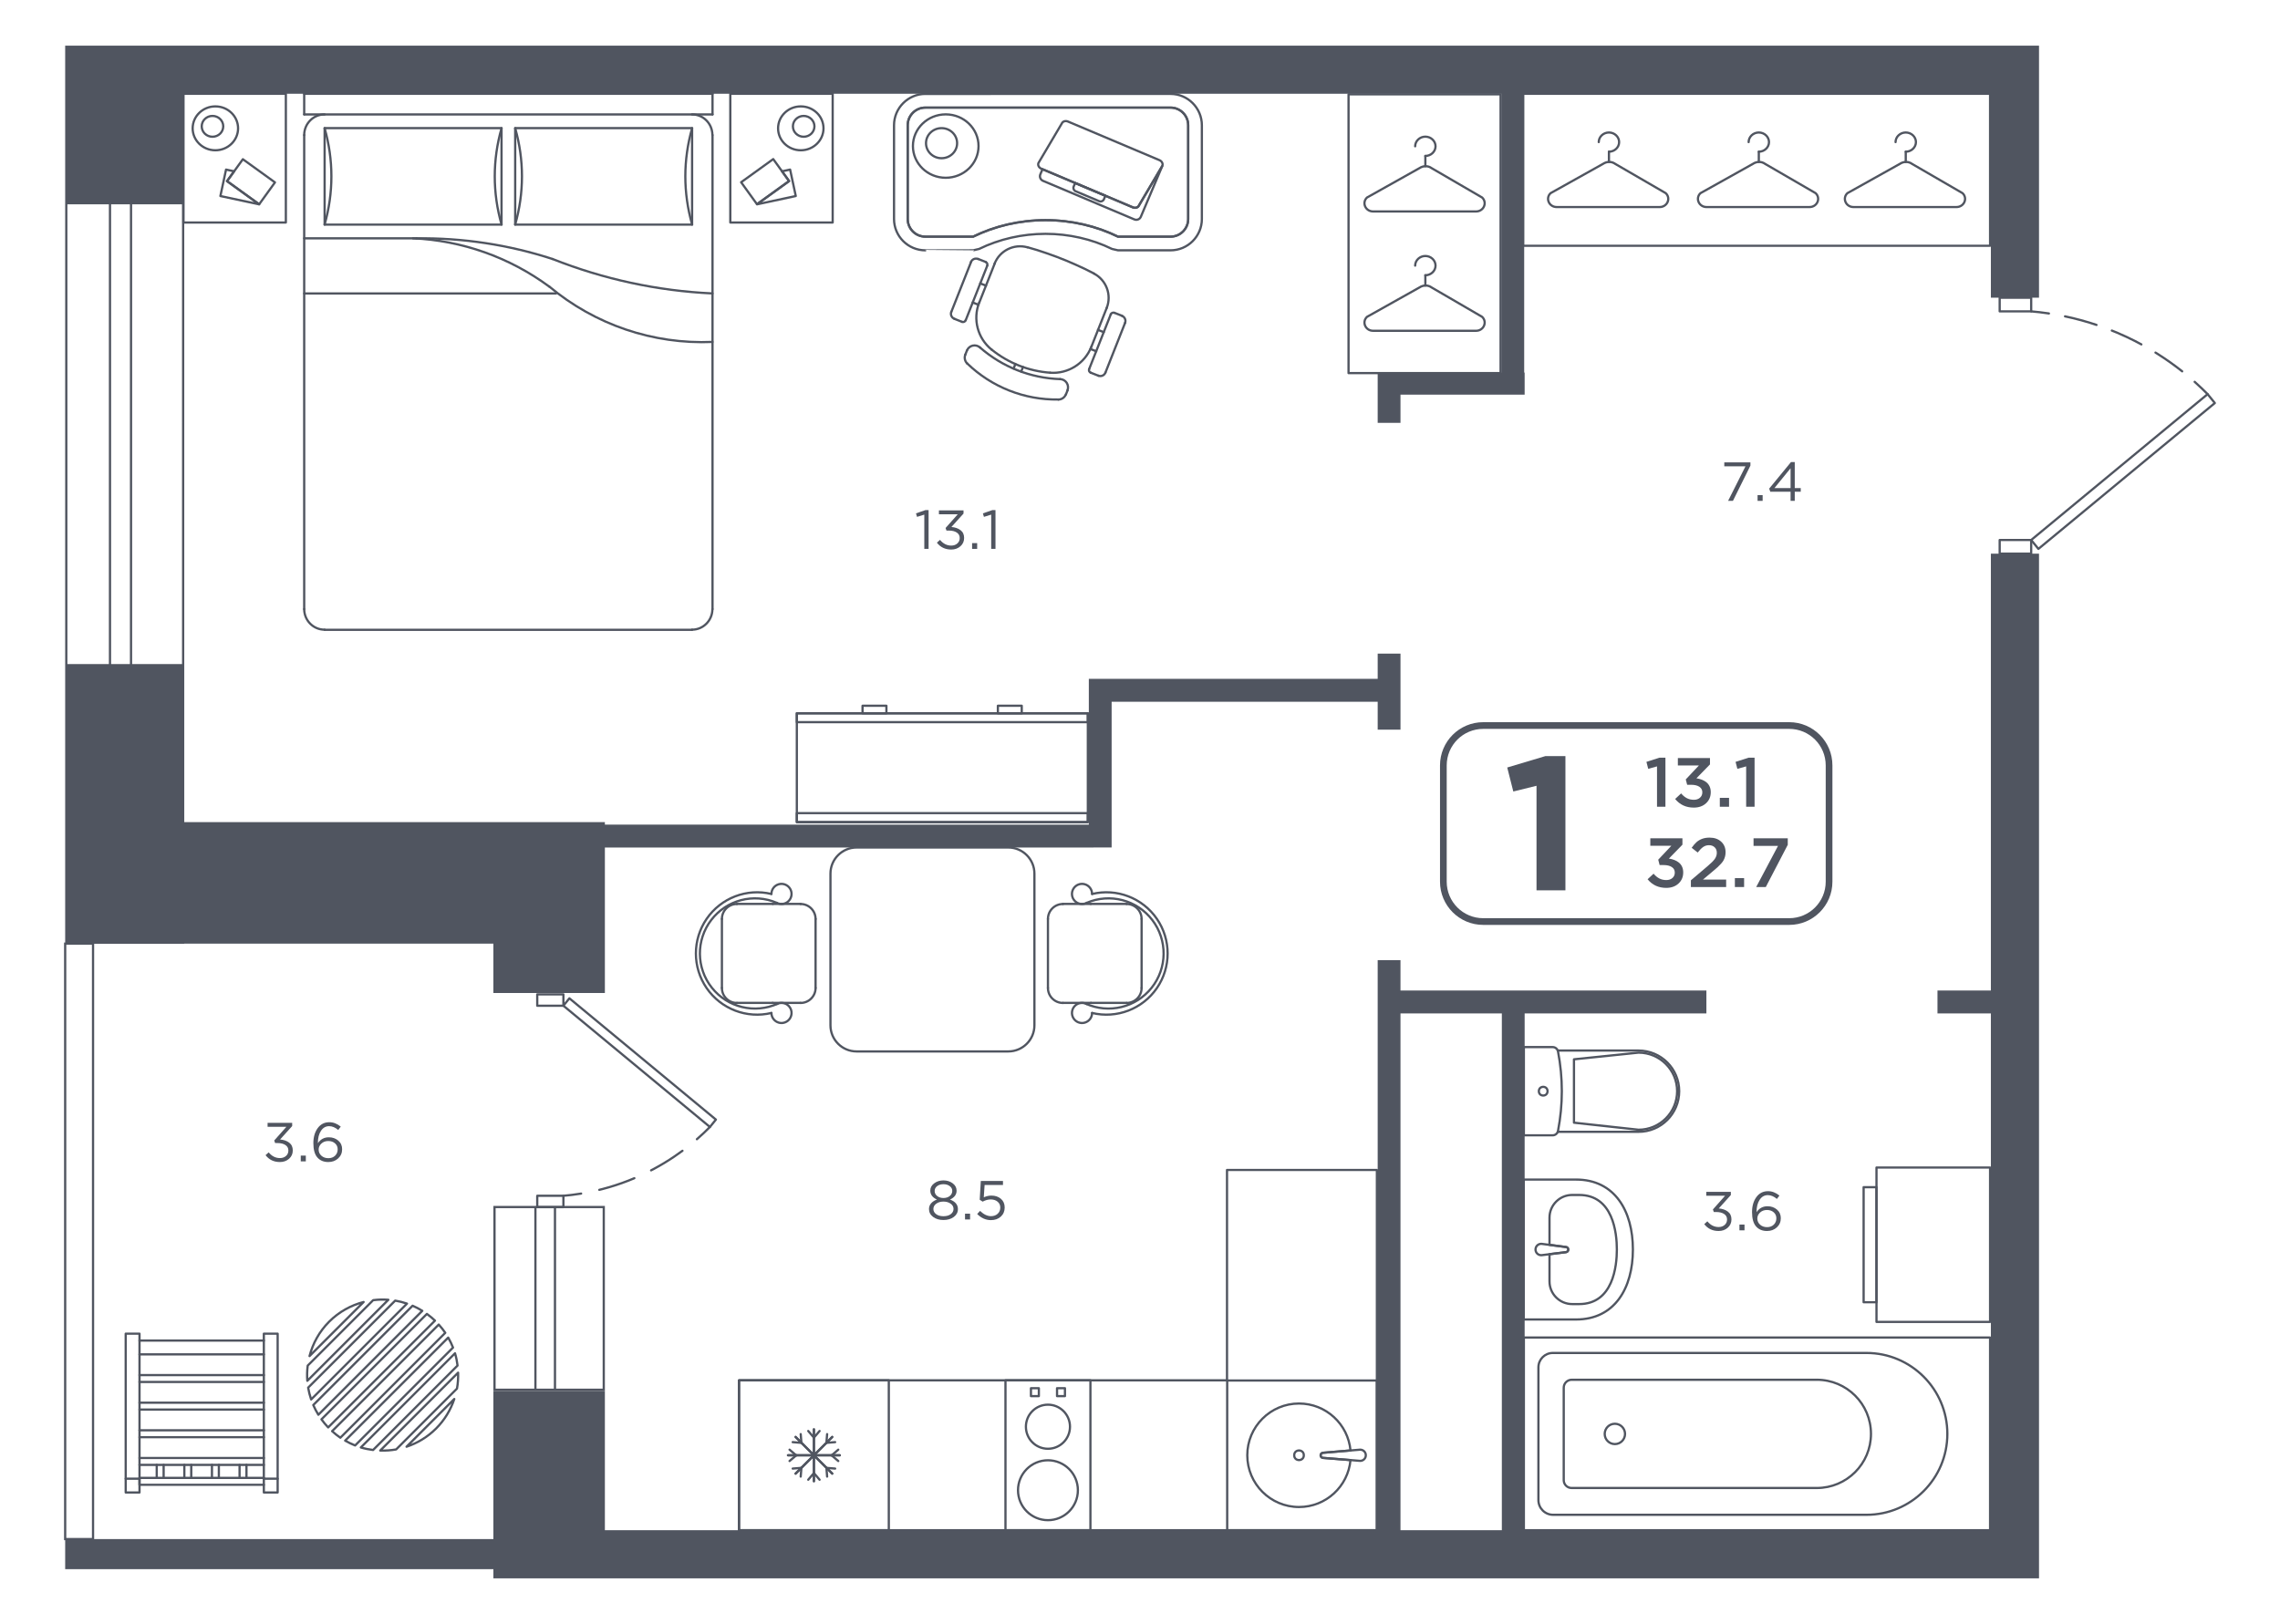 <?xml version="1.0" encoding="UTF-8"?> <!-- Generator: Adobe Illustrator 21.1.0, SVG Export Plug-In . SVG Version: 6.00 Build 0) --> <svg xmlns="http://www.w3.org/2000/svg" xmlns:xlink="http://www.w3.org/1999/xlink" id="Слой_1" x="0px" y="0px" viewBox="0 0 954.305 679.831" style="enable-background:new 0 0 954.305 679.831;" xml:space="preserve"> <g id="Двери"> <g> <rect x="836.978" y="226.056" style="fill:none;stroke:#505560;stroke-width:0.935;stroke-linecap:round;stroke-linejoin:round;stroke-miterlimit:10;" width="13.183" height="5.721"></rect> <rect x="836.978" y="124.624" style="fill:none;stroke:#505560;stroke-width:0.935;stroke-linecap:round;stroke-linejoin:round;stroke-miterlimit:10;" width="13.183" height="5.721"></rect> <g> <g> <path style="fill:none;stroke:#505560;stroke-width:0.935;stroke-linecap:round;stroke-linejoin:round;" d=" M924.005,164.998c-1.553-1.574-3.357-3.315-5.419-5.154"></path> <path style="fill:none;stroke:#505560;stroke-width:0.935;stroke-linecap:round;stroke-linejoin:round;stroke-dasharray:13.663,6.832;" d=" M913.362,155.447c-6.09-4.831-13.786-9.956-23.182-14.365c-10.809-5.072-20.913-7.809-29.219-9.304 "></path> <path style="fill:none;stroke:#505560;stroke-width:0.935;stroke-linecap:round;stroke-linejoin:round;" d=" M857.589,131.221c-2.732-0.411-5.224-0.687-7.427-0.876"></path> </g> </g> <polygon style="fill:none;stroke:#505560;stroke-width:0.935;stroke-linecap:round;stroke-linejoin:round;stroke-miterlimit:10;" points=" 924.005,164.998 850.162,226.056 853.184,229.78 927.028,168.722 "></polygon> </g> <g> <rect x="224.867" y="416.263" style="fill:none;stroke:#505560;stroke-width:0.935;stroke-linecap:round;stroke-linejoin:round;stroke-miterlimit:10;" width="10.948" height="4.756"></rect> <rect x="224.867" y="500.586" style="fill:none;stroke:#505560;stroke-width:0.935;stroke-linecap:round;stroke-linejoin:round;stroke-miterlimit:10;" width="10.948" height="4.756"></rect> <g> <g> <path style="fill:none;stroke:#505560;stroke-width:0.935;stroke-linecap:round;stroke-linejoin:round;" d=" M297.136,471.778c-1.523,1.545-3.336,3.284-5.45,5.123"></path> <path style="fill:none;stroke:#505560;stroke-width:0.935;stroke-linecap:round;stroke-linejoin:round;stroke-dasharray:15.487,7.744;" d=" M285.649,481.748c-4.585,3.393-10.104,6.859-16.602,9.911c-8.016,3.765-15.565,5.983-22,7.299"></path> <path style="fill:none;stroke:#505560;stroke-width:0.935;stroke-linecap:round;stroke-linejoin:round;" d=" M243.237,499.661c-2.765,0.453-5.261,0.739-7.422,0.925"></path> </g> </g> <polygon style="fill:none;stroke:#505560;stroke-width:0.935;stroke-linecap:round;stroke-linejoin:round;stroke-miterlimit:10;" points=" 297.136,471.778 235.814,421.018 238.324,417.923 299.646,468.682 "></polygon> </g> </g> <g id="Мебель"> <g> <g> <g> <circle style="fill:none;stroke:#505560;stroke-width:0.935;stroke-linecap:round;stroke-linejoin:round;stroke-miterlimit:10;" cx="543.708" cy="609.211" r="2.011"></circle> <path style="fill:none;stroke:#505560;stroke-width:0.935;stroke-linecap:round;stroke-linejoin:round;stroke-miterlimit:10;" d=" M553.822,608.165c-0.592,0-1.073,0.478-1.073,1.071c0,0.551,0.411,0.998,0.94,1.065l11.567,0.93 c-1.019,11.016-10.272,19.643-21.548,19.643c-11.957,0-21.65-9.699-21.65-21.662 c0-11.964,9.693-21.662,21.65-21.662c11.28,0,20.536,8.634,21.549,19.655L553.822,608.165z"></path> <path style="fill:none;stroke:#505560;stroke-width:0.935;stroke-linecap:round;stroke-linejoin:round;stroke-miterlimit:10;" d=" M569.029,606.888h-0.003l-15.203,1.277c-0.593,0-1.073,0.478-1.073,1.07 c0,0.551,0.411,0.998,0.94,1.065l15.351,1.234c0.094,0.012,0.194,0.018,0.29,0.018 c1.294,0,2.34-1.046,2.34-2.341s-1.046-2.341-2.34-2.341 C569.231,606.87,569.128,606.875,569.029,606.888z"></path> </g> <rect x="513.645" y="577.916" style="fill:none;stroke:#505560;stroke-width:0.935;stroke-linecap:round;stroke-linejoin:round;stroke-miterlimit:10;" width="62.662" height="62.662"></rect> </g> <g> <g> <g> <g> <line style="fill:none;stroke:#505560;stroke-width:0.935;stroke-linecap:round;stroke-linejoin:round;stroke-miterlimit:10;" x1="340.668" y1="620.068" x2="340.668" y2="598.361"></line> <line style="fill:none;stroke:#505560;stroke-width:0.935;stroke-linecap:round;stroke-linejoin:round;stroke-miterlimit:10;" x1="351.515" y1="609.215" x2="329.82" y2="609.215"></line> <line style="fill:none;stroke:#505560;stroke-width:0.935;stroke-linecap:round;stroke-linejoin:round;stroke-miterlimit:10;" x1="348.338" y1="616.889" x2="332.997" y2="601.54"></line> <line style="fill:none;stroke:#505560;stroke-width:0.935;stroke-linecap:round;stroke-linejoin:round;stroke-miterlimit:10;" x1="348.338" y1="601.54" x2="332.997" y2="616.889"></line> </g> <g> <line style="fill:none;stroke:#505560;stroke-width:0.935;stroke-linecap:round;stroke-linejoin:round;stroke-miterlimit:10;" x1="351.515" y1="609.215" x2="329.82" y2="609.215"></line> <line style="fill:none;stroke:#505560;stroke-width:0.935;stroke-linecap:round;stroke-linejoin:round;stroke-miterlimit:10;" x1="340.668" y1="598.361" x2="340.668" y2="620.068"></line> <line style="fill:none;stroke:#505560;stroke-width:0.935;stroke-linecap:round;stroke-linejoin:round;stroke-miterlimit:10;" x1="348.338" y1="601.54" x2="332.997" y2="616.889"></line> <line style="fill:none;stroke:#505560;stroke-width:0.935;stroke-linecap:round;stroke-linejoin:round;stroke-miterlimit:10;" x1="332.997" y1="601.54" x2="348.338" y2="616.889"></line> </g> <g> <g> <line style="fill:none;stroke:#505560;stroke-width:0.935;stroke-linecap:round;stroke-linejoin:round;stroke-miterlimit:10;" x1="343.042" y1="599.045" x2="340.668" y2="601.84"></line> <line style="fill:none;stroke:#505560;stroke-width:0.935;stroke-linecap:round;stroke-linejoin:round;stroke-miterlimit:10;" x1="338.293" y1="599.045" x2="340.668" y2="601.84"></line> </g> <g> <line style="fill:none;stroke:#505560;stroke-width:0.935;stroke-linecap:round;stroke-linejoin:round;stroke-miterlimit:10;" x1="343.042" y1="619.449" x2="340.668" y2="616.653"></line> <line style="fill:none;stroke:#505560;stroke-width:0.935;stroke-linecap:round;stroke-linejoin:round;stroke-miterlimit:10;" x1="338.293" y1="619.449" x2="340.668" y2="616.653"></line> </g> </g> <g> <g> <line style="fill:none;stroke:#505560;stroke-width:0.935;stroke-linecap:round;stroke-linejoin:round;stroke-miterlimit:10;" x1="335.137" y1="600.353" x2="335.433" y2="604.01"></line> <line style="fill:none;stroke:#505560;stroke-width:0.935;stroke-linecap:round;stroke-linejoin:round;stroke-miterlimit:10;" x1="331.779" y1="603.713" x2="335.433" y2="604.01"></line> </g> <g> <line style="fill:none;stroke:#505560;stroke-width:0.935;stroke-linecap:round;stroke-linejoin:round;stroke-miterlimit:10;" x1="349.557" y1="614.781" x2="345.902" y2="614.484"></line> <line style="fill:none;stroke:#505560;stroke-width:0.935;stroke-linecap:round;stroke-linejoin:round;stroke-miterlimit:10;" x1="346.198" y1="618.141" x2="345.902" y2="614.484"></line> </g> </g> <g> <g> <line style="fill:none;stroke:#505560;stroke-width:0.935;stroke-linecap:round;stroke-linejoin:round;stroke-miterlimit:10;" x1="330.471" y1="606.871" x2="333.265" y2="609.247"></line> <line style="fill:none;stroke:#505560;stroke-width:0.935;stroke-linecap:round;stroke-linejoin:round;stroke-miterlimit:10;" x1="330.471" y1="611.623" x2="333.265" y2="609.247"></line> </g> <g> <line style="fill:none;stroke:#505560;stroke-width:0.935;stroke-linecap:round;stroke-linejoin:round;stroke-miterlimit:10;" x1="350.864" y1="606.871" x2="348.07" y2="609.247"></line> <line style="fill:none;stroke:#505560;stroke-width:0.935;stroke-linecap:round;stroke-linejoin:round;stroke-miterlimit:10;" x1="350.864" y1="611.623" x2="348.07" y2="609.247"></line> </g> </g> <g> <g> <line style="fill:none;stroke:#505560;stroke-width:0.935;stroke-linecap:round;stroke-linejoin:round;stroke-miterlimit:10;" x1="331.779" y1="614.781" x2="335.433" y2="614.484"></line> <line style="fill:none;stroke:#505560;stroke-width:0.935;stroke-linecap:round;stroke-linejoin:round;stroke-miterlimit:10;" x1="335.137" y1="618.141" x2="335.433" y2="614.484"></line> </g> <g> <line style="fill:none;stroke:#505560;stroke-width:0.935;stroke-linecap:round;stroke-linejoin:round;stroke-miterlimit:10;" x1="346.198" y1="600.353" x2="345.902" y2="604.01"></line> <line style="fill:none;stroke:#505560;stroke-width:0.935;stroke-linecap:round;stroke-linejoin:round;stroke-miterlimit:10;" x1="349.557" y1="603.713" x2="345.902" y2="604.01"></line> </g> </g> </g> </g> <rect x="309.319" y="577.848" style="fill:none;stroke:#505560;stroke-width:0.935;stroke-linecap:round;stroke-linejoin:round;stroke-miterlimit:10;" width="62.698" height="62.733"></rect> </g> <polygon style="fill:none;stroke:#505560;stroke-width:0.935;stroke-linecap:round;stroke-linejoin:round;stroke-miterlimit:10;" points=" 513.573,489.773 513.573,577.848 309.319,577.848 309.319,640.581 513.573,640.581 576.307,640.581 576.307,577.848 576.307,489.773 "></polygon> <g> <rect x="420.845" y="577.848" style="fill:none;stroke:#505560;stroke-width:0.935;stroke-linecap:round;stroke-linejoin:round;stroke-miterlimit:10;" width="35.557" height="62.733"></rect> <ellipse style="fill:none;stroke:#505560;stroke-width:0.935;stroke-linecap:round;stroke-linejoin:round;stroke-miterlimit:10;" cx="438.623" cy="623.846" rx="12.531" ry="12.538"></ellipse> <ellipse style="fill:none;stroke:#505560;stroke-width:0.935;stroke-linecap:round;stroke-linejoin:round;stroke-miterlimit:10;" cx="438.623" cy="597.258" rx="9.224" ry="9.229"></ellipse> <rect x="431.507" y="581.134" style="fill:none;stroke:#505560;stroke-width:0.935;stroke-linecap:round;stroke-linejoin:round;stroke-miterlimit:10;" width="3.309" height="3.311"></rect> <rect x="442.431" y="581.134" style="fill:none;stroke:#505560;stroke-width:0.935;stroke-linecap:round;stroke-linejoin:round;stroke-miterlimit:10;" width="3.309" height="3.311"></rect> </g> </g> <g> <rect x="637.818" y="559.932" style="fill:none;stroke:#505560;stroke-width:0.935;stroke-linecap:round;stroke-linejoin:round;stroke-miterlimit:10;" width="195.141" height="80.649"></rect> <path style="fill:none;stroke:#505560;stroke-width:0.935;stroke-linecap:round;stroke-linejoin:round;stroke-miterlimit:10;" d=" M643.911,627.97v-55.552c0-3.338,2.698-6.036,6.033-6.036H781.197 c18.708,0,33.875,15.171,33.875,33.879l0,0c0,18.708-15.167,33.872-33.875,33.872H650.074 C646.669,634.132,643.911,631.374,643.911,627.97z"></path> <path style="fill:none;stroke:#505560;stroke-width:0.935;stroke-linecap:round;stroke-linejoin:round;stroke-miterlimit:10;" d=" M654.507,619.628v-38.689c0-1.845,1.496-3.338,3.341-3.338h102.599 c12.512,0,22.655,10.14,22.655,22.652l0,0c0,12.512-10.143,22.659-22.658,22.659H657.796 C655.979,622.913,654.507,621.441,654.507,619.628z"></path> <circle style="fill:none;stroke:#505560;stroke-width:0.935;stroke-linecap:round;stroke-linejoin:round;stroke-miterlimit:10;" cx="675.912" cy="600.275" r="4.255"></circle> </g> <g> <rect x="785.414" y="488.757" style="fill:none;stroke:#505560;stroke-width:0.935;stroke-linecap:round;stroke-linejoin:round;stroke-miterlimit:10;" width="47.546" height="64.623"></rect> <rect x="780.028" y="496.986" style="fill:none;stroke:#505560;stroke-width:0.935;stroke-linecap:round;stroke-linejoin:round;stroke-miterlimit:10;" width="5.386" height="48.166"></rect> </g> <g> <path style="fill:none;stroke:#505560;stroke-width:0.935;stroke-linecap:round;stroke-linejoin:round;stroke-miterlimit:10;" d=" M659.665,493.794c16.171,0,23.79,13.116,23.79,29.287c0,16.171-7.619,29.287-23.79,29.287h-21.914 v-58.573H659.665z"></path> <path style="fill:none;stroke:#505560;stroke-width:0.935;stroke-linecap:round;stroke-linejoin:round;stroke-miterlimit:10;" d=" M655.323,522.019c0.601,0,1.089,0.484,1.089,1.086c0,0.559-0.417,1.012-0.954,1.08l-6.907,0.857 v11.374c0,5.247,4.256,9.506,9.506,9.506h2.894c14.253,0,15.794-15.981,15.794-22.843 c0-6.855-1.54-22.836-15.794-22.836h-2.894c-5.25,0-9.506,4.259-9.506,9.506v11.386L655.323,522.019z"></path> <path style="fill:none;stroke:#505560;stroke-width:0.935;stroke-linecap:round;stroke-linejoin:round;stroke-miterlimit:10;" d=" M645.381,520.724h0.003l9.939,1.295c0.601,0,1.089,0.484,1.089,1.086 c0,0.559-0.417,1.012-0.954,1.08l-10.089,1.252c-0.095,0.013-0.197,0.018-0.295,0.018 c-1.313,0-2.375-1.061-2.375-2.375c0-1.313,1.061-2.375,2.375-2.375 C645.175,520.706,645.28,520.711,645.381,520.724z"></path> </g> <g> <path style="fill:none;stroke:#505560;stroke-width:0.935;stroke-linecap:round;stroke-linejoin:round;stroke-miterlimit:10;" d=" M649.882,438.337c1.094,0,2.032,0.776,2.237,1.852c2.124,11.082,2.121,22.159,0,33.229 c-0.205,1.07-1.146,1.852-2.237,1.852h-12.064v-36.934H649.882z"></path> <path style="fill:none;stroke:#505560;stroke-width:0.935;stroke-linecap:round;stroke-linejoin:round;stroke-miterlimit:10;" d=" M652.018,473.803h33.811c9.389,0,17.005-7.61,17.005-17.006l0,0c0-9.389-7.616-17.006-17.005-17.006 h-33.811"></path> <path style="fill:none;stroke:#505560;stroke-width:0.935;stroke-linecap:round;stroke-linejoin:round;stroke-miterlimit:10;" d=" M685.829,440.66l-27.033,2.794v26.529l27.033,2.953c8.913,0,16.138-7.225,16.138-16.138 S694.742,440.66,685.829,440.66z"></path> <circle style="fill:none;stroke:#505560;stroke-width:0.935;stroke-linecap:round;stroke-linejoin:round;stroke-miterlimit:10;" cx="645.912" cy="456.799" r="1.819"></circle> </g> <g> <polygon style="fill:none;stroke:#505560;stroke-width:0.935;stroke-linecap:round;stroke-linejoin:round;stroke-miterlimit:10;" points=" 832.959,39.25 784.09,39.25 735.221,39.25 686.35,39.25 637.481,39.25 637.481,102.887 686.35,102.887 735.221,102.887 784.09,102.887 832.959,102.887 "></polygon> <g> <g> <path style="fill:none;stroke:#505560;stroke-width:0.935;stroke-linecap:round;stroke-linejoin:round;stroke-miterlimit:10;" d=" M649.011,80.86l21.939-12.255c1.659-1.109,3.656-1.062,5.107,0l21.141,12.255 c2.275,2.146,0.664,5.815-2.553,5.815h-43.08C648.347,86.674,646.736,83.005,649.011,80.86z"></path> <line style="fill:none;stroke:#505560;stroke-width:0.935;stroke-linecap:round;stroke-linejoin:round;stroke-miterlimit:10;" x1="673.429" y1="67.79" x2="673.429" y2="63.506"></line> <path style="fill:none;stroke:#505560;stroke-width:0.935;stroke-linecap:round;stroke-linejoin:round;stroke-miterlimit:10;" d=" M673.429,63.506c2.339,0,4.264-1.816,4.264-4.022s-1.925-4.022-4.264-4.022 c-2.339,0-4.264,1.816-4.264,4.022"></path> </g> <g> <path style="fill:none;stroke:#505560;stroke-width:0.935;stroke-linecap:round;stroke-linejoin:round;stroke-miterlimit:10;" d=" M773.243,80.86l21.939-12.255c1.659-1.109,3.656-1.062,5.107,0l21.141,12.255 c2.275,2.146,0.664,5.815-2.553,5.815h-43.08C772.579,86.674,770.968,83.005,773.243,80.86z"></path> <line style="fill:none;stroke:#505560;stroke-width:0.935;stroke-linecap:round;stroke-linejoin:round;stroke-miterlimit:10;" x1="797.66" y1="67.79" x2="797.66" y2="63.506"></line> <path style="fill:none;stroke:#505560;stroke-width:0.935;stroke-linecap:round;stroke-linejoin:round;stroke-miterlimit:10;" d=" M797.66,63.506c2.339,0,4.264-1.816,4.264-4.022s-1.925-4.022-4.264-4.022 s-4.264,1.816-4.264,4.022"></path> </g> <g> <path style="fill:none;stroke:#505560;stroke-width:0.935;stroke-linecap:round;stroke-linejoin:round;stroke-miterlimit:10;" d=" M711.744,80.86l21.939-12.255c1.659-1.109,3.656-1.062,5.107,0l21.141,12.255 c2.275,2.146,0.664,5.815-2.553,5.815H714.297C711.08,86.674,709.469,83.005,711.744,80.86z"></path> <line style="fill:none;stroke:#505560;stroke-width:0.935;stroke-linecap:round;stroke-linejoin:round;stroke-miterlimit:10;" x1="736.161" y1="67.79" x2="736.161" y2="63.506"></line> <path style="fill:none;stroke:#505560;stroke-width:0.935;stroke-linecap:round;stroke-linejoin:round;stroke-miterlimit:10;" d=" M736.161,63.506c2.339,0,4.264-1.816,4.264-4.022s-1.925-4.022-4.264-4.022 s-4.264,1.816-4.264,4.022"></path> </g> </g> </g> <g> <polygon style="fill:none;stroke:#505560;stroke-width:0.935;stroke-linecap:round;stroke-linejoin:round;stroke-miterlimit:10;" points=" 628.081,156.195 628.081,127.018 628.081,97.842 628.081,68.665 628.081,39.488 564.442,39.488 564.442,68.665 564.442,97.842 564.442,127.018 564.442,156.195 "></polygon> <g> <g> <g> <g> <g> <path style="fill:none;stroke:#505560;stroke-width:0.935;stroke-linecap:round;stroke-linejoin:round;stroke-miterlimit:10;" d=" M572.169,132.639l21.939-12.294c1.659-1.113,3.656-1.066,5.107,0l21.141,12.294 c2.275,2.153,0.664,5.833-2.553,5.833h-43.08C571.505,138.472,569.894,134.792,572.169,132.639z"></path> <line style="fill:none;stroke:#505560;stroke-width:0.935;stroke-linecap:round;stroke-linejoin:round;stroke-miterlimit:10;" x1="596.586" y1="119.528" x2="596.586" y2="115.231"></line> <path style="fill:none;stroke:#505560;stroke-width:0.935;stroke-linecap:round;stroke-linejoin:round;stroke-miterlimit:10;" d=" M596.586,115.231c2.339,0,4.264-1.821,4.264-4.035s-1.925-4.035-4.264-4.035 c-2.339,0-4.264,1.821-4.264,4.035"></path> </g> </g> </g> <g> <g> <g> <path style="fill:none;stroke:#505560;stroke-width:0.935;stroke-linecap:round;stroke-linejoin:round;stroke-miterlimit:10;" d=" M572.169,82.689l21.939-12.294c1.659-1.113,3.656-1.066,5.107,0l21.141,12.294 c2.275,2.153,0.664,5.833-2.553,5.833h-43.08C571.505,88.522,569.894,84.841,572.169,82.689z"></path> <line style="fill:none;stroke:#505560;stroke-width:0.935;stroke-linecap:round;stroke-linejoin:round;stroke-miterlimit:10;" x1="596.586" y1="69.577" x2="596.586" y2="65.28"></line> <path style="fill:none;stroke:#505560;stroke-width:0.935;stroke-linecap:round;stroke-linejoin:round;stroke-miterlimit:10;" d=" M596.586,65.28c2.339,0,4.264-1.821,4.264-4.035s-1.925-4.035-4.264-4.035 c-2.339,0-4.264,1.821-4.264,4.035"></path> </g> </g> </g> </g> </g> </g> <g> <g> <path style="fill:none;stroke:#505560;stroke-width:0.935;stroke-linecap:round;stroke-linejoin:round;stroke-miterlimit:10;" d=" M476.721,85.997c-0.374,0.885-1.527,1.244-2.575,0.801l-37.802-15.963l-0.906,2.146 c-0.446,1.056,0.049,2.274,1.105,2.72l38.244,16.149c1.056,0.446,2.274-0.049,2.72-1.105 l8.92-21.126c0.011-0.025,0.006-0.052,0.016-0.077L476.721,85.997z"></path> <path style="fill:none;stroke:#505560;stroke-width:0.935;stroke-linecap:round;stroke-linejoin:round;stroke-miterlimit:10;" d=" M460.077,84.223l-9.882-4.173c-0.764-0.323-1.122-1.204-0.799-1.968l0.622-1.473l12.649,5.341 l-0.622,1.473C461.722,84.187,460.841,84.545,460.077,84.223z"></path> <path style="fill:none;stroke:#505560;stroke-width:0.935;stroke-linecap:round;stroke-linejoin:round;stroke-miterlimit:10;" d=" M474.146,86.798L435.874,70.637c-1.048-0.443-1.595-1.519-1.222-2.404l9.779-16.554 c0.374-0.885,1.527-1.244,2.575-0.801l38.271,16.161c1.048,0.443,1.595,1.519,1.222,2.404 l-9.779,16.554C476.347,86.882,475.194,87.24,474.146,86.798z"></path> </g> <g> <line style="fill:none;stroke:#505560;stroke-width:0.935;stroke-linecap:round;stroke-linejoin:round;stroke-miterlimit:10;" x1="416.324" y1="110.36" x2="409.889" y2="126.648"></line> <line style="fill:none;stroke:#505560;stroke-width:0.935;stroke-linecap:round;stroke-linejoin:round;stroke-miterlimit:10;" x1="413.247" y1="111.162" x2="404.188" y2="134.094"></line> <line style="fill:none;stroke:#505560;stroke-width:0.935;stroke-linecap:round;stroke-linejoin:round;stroke-miterlimit:10;" x1="398.212" y1="130.494" x2="406.425" y2="109.706"></line> <line style="fill:none;stroke:#505560;stroke-width:0.935;stroke-linecap:round;stroke-linejoin:round;stroke-miterlimit:10;" x1="456.792" y1="145.178" x2="463.227" y2="128.89"></line> <line style="fill:none;stroke:#505560;stroke-width:0.935;stroke-linecap:round;stroke-linejoin:round;stroke-miterlimit:10;" x1="464.925" y1="131.579" x2="455.866" y2="154.511"></line> <line style="fill:none;stroke:#505560;stroke-width:0.935;stroke-linecap:round;stroke-linejoin:round;stroke-miterlimit:10;" x1="462.688" y1="155.967" x2="470.901" y2="135.178"></line> <path style="fill:none;stroke:#505560;stroke-width:0.935;stroke-linecap:round;stroke-linejoin:round;stroke-miterlimit:10;" d=" M439.524,156.027c7.504,0.554,14.498-3.835,17.262-10.834"></path> <path style="fill:none;stroke:#505560;stroke-width:0.935;stroke-linecap:round;stroke-linejoin:round;stroke-miterlimit:10;" d=" M446.796,163.404c0.411-1.04,0.29-2.215-0.323-3.15c-0.613-0.935-1.643-1.514-2.76-1.552"></path> <path style="fill:none;stroke:#505560;stroke-width:0.935;stroke-linecap:round;stroke-linejoin:round;stroke-miterlimit:10;" d=" M409.853,126.651c-2.765,6.999-0.659,14.982,5.197,19.707"></path> <path style="fill:none;stroke:#505560;stroke-width:0.935;stroke-linecap:round;stroke-linejoin:round;stroke-miterlimit:10;" d=" M410.164,145.448c-0.826-0.723-1.947-1.008-3.018-0.767c-1.071,0.24-1.963,0.977-2.401,1.983"></path> <path style="fill:none;stroke:#505560;stroke-width:0.935;stroke-linecap:round;stroke-linejoin:round;stroke-miterlimit:10;" d=" M410.154,145.448c9.326,8.158,21.184,12.843,33.567,13.261"></path> <path style="fill:none;stroke:#505560;stroke-width:0.935;stroke-linecap:round;stroke-linejoin:round;stroke-miterlimit:10;" d=" M415.06,146.357c6.981,5.632,15.513,9.003,24.458,9.663"></path> <path style="fill:none;stroke:#505560;stroke-width:0.935;stroke-linecap:round;stroke-linejoin:round;stroke-miterlimit:10;" d=" M442.985,167.264c1.392-0.022,2.634-0.88,3.146-2.176"></path> <path style="fill:none;stroke:#505560;stroke-width:0.935;stroke-linecap:round;stroke-linejoin:round;stroke-miterlimit:10;" d=" M404.842,152.168c10.226,9.876,23.949,15.298,38.164,15.078"></path> <path style="fill:none;stroke:#505560;stroke-width:0.935;stroke-linecap:round;stroke-linejoin:round;stroke-miterlimit:10;" d=" M404.035,148.457c-0.512,1.295-0.192,2.771,0.81,3.738"></path> <line style="fill:none;stroke:#505560;stroke-width:0.935;stroke-linecap:round;stroke-linejoin:round;stroke-miterlimit:10;" x1="404.706" y1="146.758" x2="404.041" y2="148.442"></line> <line style="fill:none;stroke:#505560;stroke-width:0.935;stroke-linecap:round;stroke-linejoin:round;stroke-miterlimit:10;" x1="424.238" y1="154.297" x2="425" y2="152.368"></line> <line style="fill:none;stroke:#505560;stroke-width:0.935;stroke-linecap:round;stroke-linejoin:round;stroke-miterlimit:10;" x1="427.422" y1="155.555" x2="428.184" y2="153.626"></line> <line style="fill:none;stroke:#505560;stroke-width:0.935;stroke-linecap:round;stroke-linejoin:round;stroke-miterlimit:10;" x1="446.168" y1="165.085" x2="446.833" y2="163.401"></line> <path style="fill:none;stroke:#505560;stroke-width:0.935;stroke-linecap:round;stroke-linejoin:round;stroke-miterlimit:10;" d=" M398.176,130.497c-0.464,1.175,0.112,2.504,1.287,2.968"></path> <line style="fill:none;stroke:#505560;stroke-width:0.935;stroke-linecap:round;stroke-linejoin:round;stroke-miterlimit:10;" x1="402.693" y1="134.742" x2="399.478" y2="133.472"></line> <path style="fill:none;stroke:#505560;stroke-width:0.935;stroke-linecap:round;stroke-linejoin:round;stroke-miterlimit:10;" d=" M402.677,134.736c0.583,0.23,1.243-0.056,1.473-0.639"></path> <line style="fill:none;stroke:#505560;stroke-width:0.935;stroke-linecap:round;stroke-linejoin:round;stroke-miterlimit:10;" x1="409.557" y1="127.579" x2="407.139" y2="126.623"></line> <path style="fill:none;stroke:#505560;stroke-width:0.935;stroke-linecap:round;stroke-linejoin:round;stroke-miterlimit:10;" d=" M459.714,157.269c1.175,0.464,2.504-0.112,2.968-1.287"></path> <line style="fill:none;stroke:#505560;stroke-width:0.935;stroke-linecap:round;stroke-linejoin:round;stroke-miterlimit:10;" x1="456.515" y1="156.006" x2="459.729" y2="157.276"></line> <path style="fill:none;stroke:#505560;stroke-width:0.935;stroke-linecap:round;stroke-linejoin:round;stroke-miterlimit:10;" d=" M455.86,154.526c-0.23,0.583,0.056,1.243,0.639,1.473"></path> <line style="fill:none;stroke:#505560;stroke-width:0.935;stroke-linecap:round;stroke-linejoin:round;stroke-miterlimit:10;" x1="456.399" y1="146.085" x2="458.818" y2="147.04"></line> <path style="fill:none;stroke:#505560;stroke-width:0.935;stroke-linecap:round;stroke-linejoin:round;stroke-miterlimit:10;" d=" M463.221,128.905c2.153-5.45-0.147-11.647-5.335-14.372"></path> <path style="fill:none;stroke:#505560;stroke-width:0.935;stroke-linecap:round;stroke-linejoin:round;stroke-miterlimit:10;" d=" M430.004,103.519c-5.649-1.557-11.564,1.395-13.717,6.845"></path> <line style="fill:none;stroke:#505560;stroke-width:0.935;stroke-linecap:round;stroke-linejoin:round;stroke-miterlimit:10;" x1="412.683" y1="119.576" x2="410.295" y2="118.632"></line> <path style="fill:none;stroke:#505560;stroke-width:0.935;stroke-linecap:round;stroke-linejoin:round;stroke-miterlimit:10;" d=" M409.356,108.422c-1.175-0.464-2.504,0.112-2.968,1.287"></path> <line style="fill:none;stroke:#505560;stroke-width:0.935;stroke-linecap:round;stroke-linejoin:round;stroke-miterlimit:10;" x1="409.384" y1="108.397" x2="412.598" y2="109.667"></line> <path style="fill:none;stroke:#505560;stroke-width:0.935;stroke-linecap:round;stroke-linejoin:round;stroke-miterlimit:10;" d=" M413.21,111.165c0.23-0.583-0.056-1.243-0.639-1.474"></path> <line style="fill:none;stroke:#505560;stroke-width:0.935;stroke-linecap:round;stroke-linejoin:round;stroke-miterlimit:10;" x1="459.586" y1="138.106" x2="461.974" y2="139.049"></line> <path style="fill:none;stroke:#505560;stroke-width:0.935;stroke-linecap:round;stroke-linejoin:round;stroke-miterlimit:10;" d=" M470.895,135.194c0.464-1.175-0.112-2.504-1.287-2.968"></path> <line style="fill:none;stroke:#505560;stroke-width:0.935;stroke-linecap:round;stroke-linejoin:round;stroke-miterlimit:10;" x1="469.635" y1="132.201" x2="466.42" y2="130.931"></line> <path style="fill:none;stroke:#505560;stroke-width:0.935;stroke-linecap:round;stroke-linejoin:round;stroke-miterlimit:10;" d=" M466.393,130.955c-0.583-0.23-1.243,0.056-1.473,0.639"></path> <polyline style="fill:none;stroke:#505560;stroke-width:0.935;stroke-linecap:round;stroke-linejoin:round;stroke-miterlimit:10;" points=" 457.902,114.505 454.067,112.565 450.172,110.778 446.241,109.083 442.26,107.511 438.232,106.061 434.167,104.703 430.042,103.498 "></polyline> </g> <path style="fill:none;stroke:#505560;stroke-width:0.935;stroke-linecap:round;stroke-linejoin:round;stroke-miterlimit:10;" d=" M489.933,99.069H467.946c-9.002-4.395-19.331-6.902-30.321-6.902s-21.319,2.507-30.321,6.902h-19.989 c-4.083,0-7.392-3.31-7.392-7.392v-39.242c0-4.083,3.31-7.392,7.392-7.392h102.619 c4.083,0,7.392,3.309,7.392,7.392v39.242C497.325,95.759,494.015,99.069,489.933,99.069z"></path> <path style="fill:none;stroke:#505560;stroke-width:0.935;stroke-linecap:round;stroke-linejoin:round;stroke-miterlimit:10;" d=" M407.303,104.79l2.509-0.581c8.474-4.132,18.091-6.319,27.812-6.319 c9.721,0,19.337,2.187,27.812,6.319l2.509,0.581h21.986c7.232,0,13.115-5.883,13.115-13.115V52.435 c0-7.232-5.883-13.115-13.115-13.115H387.314c-7.232,0-13.115,5.883-13.115,13.115v39.24 c0,7.232,5.883,13.115,13.115,13.115C387.314,104.79,407.303,104.79,407.303,104.79z"></path> <path style="fill:none;stroke:#505560;stroke-width:0.935;stroke-linecap:round;stroke-linejoin:round;stroke-miterlimit:10;" d=" M489.933,99.069H467.946c-9.002-4.395-19.331-6.902-30.321-6.902s-21.319,2.507-30.321,6.902h-19.989 c-4.083,0-7.392-3.31-7.392-7.392v-39.242c0-4.083,3.31-7.392,7.392-7.392h102.619 c4.083,0,7.392,3.309,7.392,7.392v39.242C497.325,95.759,494.015,99.069,489.933,99.069z"></path> <ellipse style="fill:none;stroke:#505560;stroke-width:0.935;stroke-linecap:round;stroke-linejoin:round;stroke-miterlimit:10;" cx="395.839" cy="61.148" rx="13.732" ry="13.27"></ellipse> <ellipse style="fill:none;stroke:#505560;stroke-width:0.935;stroke-linecap:round;stroke-linejoin:round;stroke-miterlimit:10;" cx="394.095" cy="59.938" rx="6.51" ry="6.297"></ellipse> </g> <g> <path style="fill:none;stroke:#505560;stroke-width:0.935;stroke-linecap:round;stroke-linejoin:round;stroke-miterlimit:10;" d=" M174.315,99.777c19.327-0.253,38.566,2.668,56.969,8.65"></path> <path style="fill:none;stroke:#505560;stroke-width:0.935;stroke-linecap:round;stroke-linejoin:round;stroke-miterlimit:10;" d=" M298.22,122.839c-22.943-1.061-45.558-5.931-66.94-14.415"></path> <line style="fill:none;stroke:#505560;stroke-width:0.935;stroke-linecap:round;stroke-linejoin:round;stroke-miterlimit:10;" x1="298.23" y1="39.25" x2="127.324" y2="39.25"></line> <line style="fill:none;stroke:#505560;stroke-width:0.935;stroke-linecap:round;stroke-linejoin:round;stroke-miterlimit:10;" x1="127.324" y1="56.554" x2="127.324" y2="254.998"></line> <line style="fill:none;stroke:#505560;stroke-width:0.935;stroke-linecap:round;stroke-linejoin:round;stroke-miterlimit:10;" x1="135.872" y1="263.65" x2="289.682" y2="263.65"></line> <line style="fill:none;stroke:#505560;stroke-width:0.935;stroke-linecap:round;stroke-linejoin:round;stroke-miterlimit:10;" x1="298.23" y1="254.998" x2="298.23" y2="56.554"></line> <line style="fill:none;stroke:#505560;stroke-width:0.935;stroke-linecap:round;stroke-linejoin:round;stroke-miterlimit:10;" x1="298.23" y1="47.902" x2="127.324" y2="47.902"></line> <polyline style="fill:none;stroke:#505560;stroke-width:0.935;stroke-linecap:round;stroke-linejoin:round;stroke-miterlimit:10;" points=" 289.682,53.635 289.682,94.029 215.635,94.029 215.635,53.635 289.682,53.635 "></polyline> <polyline style="fill:none;stroke:#505560;stroke-width:0.935;stroke-linecap:round;stroke-linejoin:round;stroke-miterlimit:10;" points=" 209.919,94.029 135.872,94.029 135.872,53.635 209.919,53.635 209.919,94.029 "></polyline> <line style="fill:none;stroke:#505560;stroke-width:0.935;stroke-linecap:round;stroke-linejoin:round;stroke-miterlimit:10;" x1="232.731" y1="122.851" x2="127.324" y2="122.851"></line> <path style="fill:none;stroke:#505560;stroke-width:0.935;stroke-linecap:round;stroke-linejoin:round;stroke-miterlimit:10;" d=" M298.203,143.139c-24.836,1.068-49.183-7.204-68.352-23.224"></path> <path style="fill:none;stroke:#505560;stroke-width:0.935;stroke-linecap:round;stroke-linejoin:round;stroke-miterlimit:10;" d=" M172.872,99.762c20.536,0.921,40.35,7.94,56.971,20.182"></path> <line style="fill:none;stroke:#505560;stroke-width:0.935;stroke-linecap:round;stroke-linejoin:round;stroke-miterlimit:10;" x1="174.337" y1="99.762" x2="127.324" y2="99.762"></line> <path style="fill:none;stroke:#505560;stroke-width:0.935;stroke-linecap:round;stroke-linejoin:round;stroke-miterlimit:10;" d=" M289.697,94.007c-3.797-13.176-3.797-27.175,0-40.351"></path> <path style="fill:none;stroke:#505560;stroke-width:0.935;stroke-linecap:round;stroke-linejoin:round;stroke-miterlimit:10;" d=" M215.62,53.656c3.797,13.176,3.797,27.175,0,40.351"></path> <path style="fill:none;stroke:#505560;stroke-width:0.935;stroke-linecap:round;stroke-linejoin:round;stroke-miterlimit:10;" d=" M135.857,53.656c3.797,13.176,3.797,27.175,0,40.351"></path> <path style="fill:none;stroke:#505560;stroke-width:0.935;stroke-linecap:round;stroke-linejoin:round;stroke-miterlimit:10;" d=" M209.934,94.007c-3.797-13.176-3.797-27.175,0-40.351"></path> <path style="fill:none;stroke:#505560;stroke-width:0.935;stroke-linecap:round;stroke-linejoin:round;stroke-miterlimit:10;" d=" M298.178,254.972c0,4.764-3.815,8.626-8.522,8.626"></path> <path style="fill:none;stroke:#505560;stroke-width:0.935;stroke-linecap:round;stroke-linejoin:round;stroke-miterlimit:10;" d=" M135.846,263.598c-4.707,0-8.522-3.862-8.522-8.626"></path> <path style="fill:none;stroke:#505560;stroke-width:0.935;stroke-linecap:round;stroke-linejoin:round;stroke-miterlimit:10;" d=" M127.324,56.528c0-4.764,3.815-8.626,8.522-8.626"></path> <path style="fill:none;stroke:#505560;stroke-width:0.935;stroke-linecap:round;stroke-linejoin:round;stroke-miterlimit:10;" d=" M289.656,47.902c4.707,0,8.522,3.862,8.522,8.626"></path> <line style="fill:none;stroke:#505560;stroke-width:0.935;stroke-linecap:round;stroke-linejoin:round;stroke-miterlimit:10;" x1="127.324" y1="47.902" x2="127.324" y2="39.25"></line> <line style="fill:none;stroke:#505560;stroke-width:0.935;stroke-linecap:round;stroke-linejoin:round;stroke-miterlimit:10;" x1="298.23" y1="47.902" x2="298.23" y2="39.25"></line> <g> <polygon style="fill:none;stroke:#505560;stroke-width:0.935;stroke-linecap:round;stroke-linejoin:round;stroke-miterlimit:10;" points=" 95.026,75.82 97.988,71.711 94.612,70.988 92.243,82.063 108.445,85.531 108.451,85.502 "></polygon> <ellipse style="fill:none;stroke:#505560;stroke-width:0.935;stroke-linecap:round;stroke-linejoin:round;stroke-miterlimit:10;" cx="90.141" cy="53.725" rx="9.506" ry="9.186"></ellipse> <ellipse style="fill:none;stroke:#505560;stroke-width:0.935;stroke-linecap:round;stroke-linejoin:round;stroke-miterlimit:10;" cx="88.935" cy="52.888" rx="4.507" ry="4.359"></ellipse> <rect x="99.395" y="67.789" transform="matrix(0.585 -0.811 0.811 0.585 -18.096 116.79)" style="fill:none;stroke:#505560;stroke-width:0.935;stroke-linecap:round;stroke-linejoin:round;stroke-miterlimit:10;" width="11.322" height="16.571"></rect> <g> <rect x="76.793" y="39.25" style="fill:none;stroke:#505560;stroke-width:0.935;stroke-linecap:round;stroke-linejoin:round;stroke-miterlimit:10;" width="42.852" height="53.894"></rect> </g> </g> <g> <polygon style="fill:none;stroke:#505560;stroke-width:0.935;stroke-linecap:round;stroke-linejoin:round;stroke-miterlimit:10;" points=" 330.291,75.82 327.328,71.711 330.705,70.988 333.073,82.063 316.872,85.531 316.865,85.502 "></polygon> <ellipse style="fill:none;stroke:#505560;stroke-width:0.935;stroke-linecap:round;stroke-linejoin:round;stroke-miterlimit:10;" cx="335.175" cy="53.725" rx="9.506" ry="9.186"></ellipse> <ellipse style="fill:none;stroke:#505560;stroke-width:0.935;stroke-linecap:round;stroke-linejoin:round;stroke-miterlimit:10;" cx="336.382" cy="52.888" rx="4.507" ry="4.359"></ellipse> <rect x="311.973" y="70.415" transform="matrix(0.811 -0.585 0.585 0.811 15.999 201.69)" style="fill:none;stroke:#505560;stroke-width:0.935;stroke-linecap:round;stroke-linejoin:round;stroke-miterlimit:10;" width="16.571" height="11.322"></rect> <g> <rect x="305.671" y="39.25" style="fill:none;stroke:#505560;stroke-width:0.935;stroke-linecap:round;stroke-linejoin:round;stroke-miterlimit:10;" width="42.852" height="53.894"></rect> </g> </g> </g> <g> <polygon style="fill:none;stroke:#505560;stroke-width:0.935;stroke-linecap:round;stroke-linejoin:round;stroke-miterlimit:10;" points=" 333.519,344.158 360.174,344.158 386.829,344.158 413.485,344.158 455.322,344.158 455.322,298.585 413.485,298.585 386.829,298.585 360.174,298.585 333.519,298.585 "></polygon> <polygon style="fill:none;stroke:#505560;stroke-width:0.935;stroke-linecap:round;stroke-linejoin:round;stroke-miterlimit:10;" points=" 333.519,302.317 360.174,302.317 386.829,302.317 413.485,302.317 455.322,302.317 455.322,298.585 413.485,298.585 386.829,298.585 360.174,298.585 333.519,298.585 "></polygon> <polygon style="fill:none;stroke:#505560;stroke-width:0.935;stroke-linecap:round;stroke-linejoin:round;stroke-miterlimit:10;" points=" 333.519,344.158 360.274,344.158 386.901,344.158 413.529,344.158 455.322,344.158 455.322,340.395 413.529,340.395 386.901,340.395 360.274,340.395 333.519,340.395 "></polygon> <rect x="417.668" y="295.444" style="fill:none;stroke:#505560;stroke-width:0.935;stroke-linecap:round;stroke-linejoin:round;stroke-miterlimit:10;" width="9.989" height="3.141"></rect> <rect x="361.02" y="295.444" style="fill:none;stroke:#505560;stroke-width:0.935;stroke-linecap:round;stroke-linejoin:round;stroke-miterlimit:10;" width="9.989" height="3.141"></rect> </g> <g> <path style="fill:none;stroke:#505560;stroke-width:0.935;stroke-linecap:round;stroke-linejoin:round;stroke-miterlimit:10;" d=" M347.594,429.222v-63.501c0-6.038,4.895-10.933,10.933-10.933h63.501 c6.038,0,10.933,4.895,10.933,10.933v63.501c0,6.038-4.895,10.933-10.933,10.933h-63.501 C352.489,440.155,347.594,435.26,347.594,429.222z"></path> <g> <g> <path style="fill:none;stroke:#505560;stroke-width:0.935;stroke-linecap:round;stroke-linejoin:round;stroke-miterlimit:10;" d=" M322.872,424.053c-10.313,2.48-21.087-1.654-27.096-10.395c-6.009-8.741-6.009-20.281,0-29.022 c6.009-8.741,16.783-12.874,27.096-10.395"></path> <path style="fill:none;stroke:#505560;stroke-width:0.935;stroke-linecap:round;stroke-linejoin:round;stroke-miterlimit:10;" d=" M325.523,420.166c-9.632,4.356-20.991,1.608-27.567-6.669c-6.576-8.277-6.684-19.964-0.264-28.362 c6.421-8.398,17.727-11.357,27.438-7.181"></path> <path style="fill:none;stroke:#505560;stroke-width:0.935;stroke-linecap:round;stroke-linejoin:round;stroke-miterlimit:10;" d=" M335.089,378.436c3.464,0,6.272,2.808,6.272,6.272"></path> <path style="fill:none;stroke:#505560;stroke-width:0.935;stroke-linecap:round;stroke-linejoin:round;stroke-miterlimit:10;" d=" M341.361,413.587c0,3.464-2.808,6.272-6.272,6.272"></path> <line style="fill:none;stroke:#505560;stroke-width:0.935;stroke-linecap:round;stroke-linejoin:round;stroke-miterlimit:10;" x1="341.361" y1="413.574" x2="341.361" y2="384.694"></line> <path style="fill:none;stroke:#505560;stroke-width:0.935;stroke-linecap:round;stroke-linejoin:round;stroke-miterlimit:10;" d=" M302.16,384.707c0-3.464,2.808-6.272,6.272-6.272"></path> <path style="fill:none;stroke:#505560;stroke-width:0.935;stroke-linecap:round;stroke-linejoin:round;stroke-miterlimit:10;" d=" M308.432,419.859c-3.464,0-6.272-2.808-6.272-6.272"></path> <line style="fill:none;stroke:#505560;stroke-width:0.935;stroke-linecap:round;stroke-linejoin:round;stroke-miterlimit:10;" x1="302.16" y1="413.574" x2="302.16" y2="384.694"></line> <line style="fill:none;stroke:#505560;stroke-width:0.935;stroke-linecap:round;stroke-linejoin:round;stroke-miterlimit:10;" x1="323.454" y1="378.408" x2="335.103" y2="378.408"></line> <path style="fill:none;stroke:#505560;stroke-width:0.935;stroke-linecap:round;stroke-linejoin:round;stroke-miterlimit:10;" d=" M322.885,374.223c0-1.893,1.262-3.553,3.086-4.059c1.824-0.506,3.761,0.266,4.737,1.888 c0.976,1.622,0.75,3.695-0.552,5.069c-1.302,1.374-3.36,1.711-5.032,0.824"></path> <line style="fill:none;stroke:#505560;stroke-width:0.935;stroke-linecap:round;stroke-linejoin:round;stroke-miterlimit:10;" x1="323.454" y1="378.408" x2="308.445" y2="378.408"></line> <line style="fill:none;stroke:#505560;stroke-width:0.935;stroke-linecap:round;stroke-linejoin:round;stroke-miterlimit:10;" x1="323.372" y1="419.832" x2="335.103" y2="419.832"></line> <path style="fill:none;stroke:#505560;stroke-width:0.935;stroke-linecap:round;stroke-linejoin:round;stroke-miterlimit:10;" d=" M325.124,420.323c1.672-0.887,3.73-0.55,5.032,0.824c1.302,1.374,1.527,3.447,0.552,5.069 c-0.976,1.622-2.913,2.394-4.737,1.888c-1.824-0.506-3.086-2.167-3.086-4.059"></path> <line style="fill:none;stroke:#505560;stroke-width:0.935;stroke-linecap:round;stroke-linejoin:round;stroke-miterlimit:10;" x1="323.372" y1="419.832" x2="308.445" y2="419.832"></line> </g> </g> <g> <g> <path style="fill:none;stroke:#505560;stroke-width:0.935;stroke-linecap:round;stroke-linejoin:round;stroke-miterlimit:10;" d=" M457.112,424.053c10.313,2.48,21.087-1.654,27.096-10.395c6.009-8.741,6.009-20.281,0-29.022 c-6.009-8.741-16.783-12.874-27.096-10.395"></path> <path style="fill:none;stroke:#505560;stroke-width:0.935;stroke-linecap:round;stroke-linejoin:round;stroke-miterlimit:10;" d=" M454.461,420.166c9.632,4.356,20.991,1.608,27.567-6.669c6.576-8.277,6.684-19.964,0.264-28.362 c-6.421-8.398-17.727-11.357-27.438-7.181"></path> <path style="fill:none;stroke:#505560;stroke-width:0.935;stroke-linecap:round;stroke-linejoin:round;stroke-miterlimit:10;" d=" M444.895,378.436c-3.464,0-6.272,2.808-6.272,6.272"></path> <path style="fill:none;stroke:#505560;stroke-width:0.935;stroke-linecap:round;stroke-linejoin:round;stroke-miterlimit:10;" d=" M438.623,413.587c0,3.464,2.808,6.272,6.272,6.272"></path> <line style="fill:none;stroke:#505560;stroke-width:0.935;stroke-linecap:round;stroke-linejoin:round;stroke-miterlimit:10;" x1="438.623" y1="413.574" x2="438.623" y2="384.694"></line> <path style="fill:none;stroke:#505560;stroke-width:0.935;stroke-linecap:round;stroke-linejoin:round;stroke-miterlimit:10;" d=" M477.824,384.707c0-3.464-2.808-6.272-6.272-6.272"></path> <path style="fill:none;stroke:#505560;stroke-width:0.935;stroke-linecap:round;stroke-linejoin:round;stroke-miterlimit:10;" d=" M471.552,419.859c3.464,0,6.272-2.808,6.272-6.272"></path> <line style="fill:none;stroke:#505560;stroke-width:0.935;stroke-linecap:round;stroke-linejoin:round;stroke-miterlimit:10;" x1="477.824" y1="413.574" x2="477.824" y2="384.694"></line> <line style="fill:none;stroke:#505560;stroke-width:0.935;stroke-linecap:round;stroke-linejoin:round;stroke-miterlimit:10;" x1="456.53" y1="378.408" x2="444.881" y2="378.408"></line> <path style="fill:none;stroke:#505560;stroke-width:0.935;stroke-linecap:round;stroke-linejoin:round;stroke-miterlimit:10;" d=" M457.099,374.223c0-1.893-1.262-3.553-3.086-4.059c-1.824-0.506-3.761,0.266-4.737,1.888 c-0.976,1.622-0.75,3.695,0.552,5.069c1.302,1.374,3.36,1.711,5.032,0.824"></path> <line style="fill:none;stroke:#505560;stroke-width:0.935;stroke-linecap:round;stroke-linejoin:round;stroke-miterlimit:10;" x1="456.53" y1="378.408" x2="471.539" y2="378.408"></line> <line style="fill:none;stroke:#505560;stroke-width:0.935;stroke-linecap:round;stroke-linejoin:round;stroke-miterlimit:10;" x1="456.612" y1="419.832" x2="444.881" y2="419.832"></line> <path style="fill:none;stroke:#505560;stroke-width:0.935;stroke-linecap:round;stroke-linejoin:round;stroke-miterlimit:10;" d=" M454.86,420.323c-1.672-0.887-3.73-0.55-5.032,0.824c-1.302,1.374-1.527,3.447-0.552,5.069 c0.976,1.622,2.913,2.394,4.737,1.888c1.824-0.506,3.086-2.167,3.086-4.059"></path> <line style="fill:none;stroke:#505560;stroke-width:0.935;stroke-linecap:round;stroke-linejoin:round;stroke-miterlimit:10;" x1="456.612" y1="419.832" x2="471.539" y2="419.832"></line> </g> </g> </g> <g> <g> <polyline style="fill:none;stroke:#505560;stroke-width:0.935;stroke-linecap:round;stroke-linejoin:round;stroke-miterlimit:10;" points=" 52.615,558.307 58.394,558.307 58.393,624.793 52.614,624.793 52.615,558.307 "></polyline> <line style="fill:none;stroke:#505560;stroke-width:0.935;stroke-linecap:round;stroke-linejoin:round;stroke-miterlimit:10;" x1="52.614" y1="619.014" x2="58.393" y2="619.014"></line> <polyline style="fill:none;stroke:#505560;stroke-width:0.935;stroke-linecap:round;stroke-linejoin:round;stroke-miterlimit:10;" points=" 110.432,624.792 116.211,624.792 116.212,558.306 110.433,558.306 110.432,624.792 "></polyline> <line style="fill:none;stroke:#505560;stroke-width:0.935;stroke-linecap:round;stroke-linejoin:round;stroke-miterlimit:10;" x1="110.433" y1="619.014" x2="116.211" y2="619.013"></line> <polyline style="fill:none;stroke:#505560;stroke-width:0.935;stroke-linecap:round;stroke-linejoin:round;stroke-miterlimit:10;" points=" 110.433,618.681 58.393,618.682 58.393,621.571 110.433,621.571 "></polyline> <line style="fill:none;stroke:#505560;stroke-width:0.935;stroke-linecap:round;stroke-linejoin:round;stroke-miterlimit:10;" x1="110.433" y1="613.235" x2="58.393" y2="613.236"></line> <line style="fill:none;stroke:#505560;stroke-width:0.935;stroke-linecap:round;stroke-linejoin:round;stroke-miterlimit:10;" x1="110.433" y1="561.195" x2="58.394" y2="561.196"></line> <line style="fill:none;stroke:#505560;stroke-width:0.935;stroke-linecap:round;stroke-linejoin:round;stroke-miterlimit:10;" x1="110.433" y1="566.974" x2="58.393" y2="566.974"></line> <line style="fill:none;stroke:#505560;stroke-width:0.935;stroke-linecap:round;stroke-linejoin:round;stroke-miterlimit:10;" x1="110.433" y1="575.641" x2="58.393" y2="575.642"></line> <line style="fill:none;stroke:#505560;stroke-width:0.935;stroke-linecap:round;stroke-linejoin:round;stroke-miterlimit:10;" x1="110.433" y1="587.199" x2="58.393" y2="587.199"></line> <line style="fill:none;stroke:#505560;stroke-width:0.935;stroke-linecap:round;stroke-linejoin:round;stroke-miterlimit:10;" x1="110.433" y1="578.531" x2="58.393" y2="578.531"></line> <line style="fill:none;stroke:#505560;stroke-width:0.935;stroke-linecap:round;stroke-linejoin:round;stroke-miterlimit:10;" x1="110.433" y1="598.756" x2="58.393" y2="598.756"></line> <line style="fill:none;stroke:#505560;stroke-width:0.935;stroke-linecap:round;stroke-linejoin:round;stroke-miterlimit:10;" x1="110.433" y1="590.088" x2="58.393" y2="590.088"></line> <line style="fill:none;stroke:#505560;stroke-width:0.935;stroke-linecap:round;stroke-linejoin:round;stroke-miterlimit:10;" x1="110.433" y1="610.346" x2="58.393" y2="610.346"></line> <line style="fill:none;stroke:#505560;stroke-width:0.935;stroke-linecap:round;stroke-linejoin:round;stroke-miterlimit:10;" x1="110.433" y1="601.645" x2="58.393" y2="601.646"></line> <line style="fill:none;stroke:#505560;stroke-width:0.935;stroke-linecap:round;stroke-linejoin:round;stroke-miterlimit:10;" x1="65.599" y1="618.682" x2="65.599" y2="613.236"></line> <line style="fill:none;stroke:#505560;stroke-width:0.935;stroke-linecap:round;stroke-linejoin:round;stroke-miterlimit:10;" x1="68.489" y1="618.682" x2="68.489" y2="613.236"></line> <line style="fill:none;stroke:#505560;stroke-width:0.935;stroke-linecap:round;stroke-linejoin:round;stroke-miterlimit:10;" x1="80.046" y1="618.682" x2="80.046" y2="613.235"></line> <line style="fill:none;stroke:#505560;stroke-width:0.935;stroke-linecap:round;stroke-linejoin:round;stroke-miterlimit:10;" x1="77.156" y1="618.682" x2="77.156" y2="613.236"></line> <line style="fill:none;stroke:#505560;stroke-width:0.935;stroke-linecap:round;stroke-linejoin:round;stroke-miterlimit:10;" x1="91.603" y1="618.682" x2="91.603" y2="613.235"></line> <line style="fill:none;stroke:#505560;stroke-width:0.935;stroke-linecap:round;stroke-linejoin:round;stroke-miterlimit:10;" x1="88.713" y1="618.682" x2="88.713" y2="613.235"></line> <line style="fill:none;stroke:#505560;stroke-width:0.935;stroke-linecap:round;stroke-linejoin:round;stroke-miterlimit:10;" x1="103.16" y1="618.682" x2="103.16" y2="613.235"></line> <line style="fill:none;stroke:#505560;stroke-width:0.935;stroke-linecap:round;stroke-linejoin:round;stroke-miterlimit:10;" x1="100.27" y1="618.682" x2="100.271" y2="613.235"></line> </g> <g> <path style="fill:none;stroke:#505560;stroke-width:0.935;stroke-linecap:round;stroke-linejoin:round;stroke-miterlimit:10;" d=" M137.78,553.271c4.136-4.136,9.139-6.854,14.419-8.222l-22.641,22.64 C130.925,562.409,133.643,557.407,137.78,553.271z"></path> <path style="fill:none;stroke:#505560;stroke-width:0.935;stroke-linecap:round;stroke-linejoin:round;stroke-miterlimit:10;" d=" M162.546,544.118l-33.92,33.919c-0.16-2.121-0.1-4.251,0.166-6.363l27.391-27.39 C158.295,544.018,160.425,543.958,162.546,544.118z"></path> <path style="fill:none;stroke:#505560;stroke-width:0.935;stroke-linecap:round;stroke-linejoin:round;stroke-miterlimit:10;" d=" M170.356,545.724l-40.123,40.122c-0.551-1.619-0.973-3.269-1.254-4.943l36.435-36.434 C167.087,544.751,168.736,545.173,170.356,545.724z"></path> <path style="fill:none;stroke:#505560;stroke-width:0.935;stroke-linecap:round;stroke-linejoin:round;stroke-miterlimit:10;" d=" M176.756,548.739l-43.508,43.507c-0.813-1.315-1.526-2.673-2.128-4.069l41.567-41.566 C174.084,547.214,175.441,547.927,176.756,548.739z"></path> <path style="fill:none;stroke:#505560;stroke-width:0.935;stroke-linecap:round;stroke-linejoin:round;stroke-miterlimit:10;" d=" M182.062,552.85l-44.703,44.702c-1.033-1.074-1.962-2.208-2.814-3.383l44.134-44.133 C179.854,550.888,180.987,551.817,182.062,552.85z"></path> <path style="fill:none;stroke:#505560;stroke-width:0.935;stroke-linecap:round;stroke-linejoin:round;stroke-miterlimit:10;" d=" M186.375,557.953l-43.913,43.912c-1.204-0.814-2.35-1.742-3.457-2.74l44.63-44.628 C184.633,555.603,185.561,556.749,186.375,557.953z"></path> <path style="fill:none;stroke:#505560;stroke-width:0.935;stroke-linecap:round;stroke-linejoin:round;stroke-miterlimit:10;" d=" M189.615,564.129l-40.977,40.976c-1.433-0.559-2.824-1.243-4.179-2.019l43.137-43.135 C188.372,561.306,189.056,562.696,189.615,564.129z"></path> <path style="fill:none;stroke:#505560;stroke-width:0.935;stroke-linecap:round;stroke-linejoin:round;stroke-miterlimit:10;" d=" M191.511,571.649l-35.353,35.352c-1.732-0.219-3.452-0.556-5.135-1.062l39.426-39.425 C190.955,568.197,191.292,569.917,191.511,571.649z"></path> <path style="fill:none;stroke:#505560;stroke-width:0.935;stroke-linecap:round;stroke-linejoin:round;stroke-miterlimit:10;" d=" M191.271,581.305L165.814,606.761c-2.205,0.399-4.44,0.547-6.673,0.476l32.605-32.605 C191.817,576.864,191.67,579.1,191.271,581.305z"></path> <path style="fill:none;stroke:#505560;stroke-width:0.935;stroke-linecap:round;stroke-linejoin:round;stroke-miterlimit:10;" d=" M182.527,598.017c-3.595,3.595-7.849,6.112-12.366,7.615l19.981-19.98 C188.639,590.169,186.122,594.422,182.527,598.017z"></path> </g> </g> </g> <polygon style="fill:none;stroke:#505560;stroke-width:0.935;stroke-miterlimit:10;" points="38.944,545.089 38.944,541.969 38.944,395.034 27.278,395.034 27.278,541.969 27.278,545.089 27.278,644.293 38.944,644.293 "></polygon> <g id="Общие_площади"> <g> <g> <path style="fill:#505560;" d="M253.176,582.251v-77.422h-20.421h-9.118h-17.124v77.422h17.124h9.118 H253.176z M252.24,505.764v75.552h-19.486v-75.552H252.24z M207.447,581.316v-75.552h16.189v75.552 H207.447z M224.571,581.316v-75.552h7.248v75.552H224.571z"></path> <path style="fill:#505560;" d="M833.29,414.659h-22.349v9.595h22.349v216.327H638.149V424.254h76.07v-9.595 H586.182v-12.702h-9.545v238.624H253.175v-58.33h-46.664v58.33v3.712H27.278v12.603h179.233v3.835 h36.589h10.075h580.115h3.784h16.366v-20.15V231.777h-20.15V414.659z M586.182,424.254H628.604 v216.327h-42.422V424.254z"></path> <path style="fill:#505560;" d="M838.412,19.099h-5.122H77.124H69.225H27.278v20.151v45.356h-0V278.934 h0v116.17h49.846v-0.069h129.387v20.647h46.664v-60.894h204.515V354.763h7.59v-60.981h111.358 v11.666h9.545v-31.817h-9.545v10.556H455.734v9.595h0v51.412H253.175v-1.036h-38.037h-8.627 H77.124V278.934h-0.001V84.985h0.001V39.25H628.413v116.714h-42.231h-0.884h-8.661v21.05h9.545 v-11.796h51.967v-9.253h-0.191V39.25h195.333v85.374h20.15V39.25V19.099H838.412z M55.309,85.541 h20.878V277.999H55.309V85.541z M54.374,277.999h-7.869V85.541h7.869V277.999z M28.213,85.541h17.357 V277.999H28.213V85.541z"></path> <path style="fill:#505560;" d="M117.181,484.8c-1.842,0-3.416-0.798-4.721-2.395l-1.312,1.174 c1.474,1.92,3.477,2.879,6.01,2.879c1.52,0,2.798-0.457,3.834-1.37s1.554-2.076,1.554-3.488 c0-1.413-0.503-2.499-1.508-3.259c-1.005-0.76-2.276-1.201-3.811-1.324l5.066-5.618v-1.336 h-10.293v1.635h7.875l-5.089,5.734l0.369,1.082h1.036c1.351,0,2.441,0.272,3.27,0.817 c0.829,0.545,1.243,1.309,1.243,2.291c0,0.952-0.338,1.72-1.013,2.303 C119.015,484.509,118.179,484.8,117.181,484.8z"></path> <rect x="125.885" y="483.763" style="fill:#505560;" width="2.119" height="2.418"></rect> <path style="fill:#505560;" d="M134.336,473.401c0.859-1.305,2.003-1.957,3.431-1.957 c1.274,0,2.541,0.529,3.799,1.589l1.059-1.404c-1.504-1.229-3.093-1.843-4.767-1.843 c-2.057,0-3.688,0.829-4.893,2.487c-1.206,1.657-1.808,3.746-1.808,6.263 c0,2.733,0.56,4.736,1.681,6.011s2.648,1.911,4.583,1.911c1.643,0,3.017-0.507,4.122-1.52 c1.105-1.014,1.658-2.295,1.658-3.846c0-1.489-0.541-2.694-1.623-3.615 c-1.083-0.921-2.399-1.382-3.949-1.382c-1.935,0-3.462,0.821-4.583,2.464v-0.069 C133.047,476.403,133.476,474.706,134.336,473.401z M134.509,478.732 c0.76-0.714,1.723-1.071,2.89-1.071c1.151,0,2.096,0.327,2.833,0.979s1.105,1.478,1.105,2.475 c0,1.075-0.357,1.966-1.071,2.672s-1.654,1.059-2.821,1.059c-1.182,0-2.157-0.345-2.924-1.036 c-0.768-0.69-1.151-1.55-1.151-2.579C133.369,480.279,133.749,479.446,134.509,478.732z"></path> <path style="fill:#505560;" d="M388.832,506.121c0,1.351,0.576,2.456,1.727,3.315 c1.151,0.86,2.594,1.29,4.329,1.29s3.178-0.426,4.329-1.278 c1.151-0.852,1.727-1.953,1.727-3.305c0-1.826-1.105-3.154-3.316-3.983 c1.842-0.844,2.764-2.08,2.764-3.707c0-1.244-0.541-2.272-1.624-3.086 c-1.083-0.813-2.376-1.221-3.88-1.221s-2.798,0.407-3.88,1.221 c-1.083,0.813-1.624,1.827-1.624,3.04c0,1.657,0.921,2.909,2.763,3.753 c-1.013,0.368-1.819,0.891-2.417,1.566C389.132,504.401,388.832,505.2,388.832,506.121z M391.205,498.568c0-0.829,0.349-1.509,1.048-2.038c0.698-0.53,1.577-0.795,2.636-0.795 c1.044,0,1.919,0.265,2.625,0.795c0.706,0.529,1.059,1.193,1.059,1.991 c0,0.891-0.354,1.612-1.059,2.165c-0.707,0.553-1.582,0.829-2.625,0.829s-1.919-0.276-2.625-0.829 S391.205,499.428,391.205,498.568z M391.884,503.888c0.806-0.584,1.808-0.875,3.005-0.875 c1.182,0,2.18,0.287,2.994,0.863c0.813,0.575,1.221,1.309,1.221,2.199 c0,0.875-0.38,1.604-1.14,2.188s-1.785,0.875-3.074,0.875s-2.314-0.292-3.074-0.875 c-0.76-0.583-1.14-1.297-1.14-2.142C390.675,505.215,391.078,504.471,391.884,503.888z"></path> <rect x="403.915" y="508.078" style="fill:#505560;" width="2.119" height="2.418"></rect> <path style="fill:#505560;" d="M414.784,509.114c-1.536,0-3.063-0.736-4.583-2.21l-1.198,1.312 c1.704,1.704,3.623,2.556,5.757,2.556c1.689,0,3.07-0.491,4.145-1.474 c1.074-0.982,1.612-2.257,1.612-3.822c0-1.521-0.526-2.729-1.577-3.627 c-1.052-0.898-2.383-1.348-3.995-1.348c-1.029,0-2.088,0.238-3.178,0.714l0.345-5.158h7.691v-1.681 h-9.28l-0.46,7.853l1.22,0.806c1.151-0.613,2.28-0.921,3.385-0.921 c1.182,0,2.145,0.314,2.89,0.944c0.745,0.629,1.117,1.442,1.117,2.44 c0,1.06-0.361,1.927-1.083,2.603C416.872,508.777,415.935,509.114,414.784,509.114z"></path> <path style="fill:#505560;" d="M719.348,513.667c-1.842,0-3.416-0.798-4.721-2.395l-1.312,1.174 c1.474,1.92,3.477,2.879,6.01,2.879c1.52,0,2.798-0.457,3.834-1.37s1.554-2.076,1.554-3.488 c0-1.413-0.503-2.499-1.508-3.259s-2.276-1.201-3.811-1.324l5.066-5.618v-1.336h-10.293v1.635 h7.875l-5.089,5.734l0.369,1.082h1.036c1.351,0,2.441,0.272,3.27,0.817 c0.829,0.545,1.243,1.309,1.243,2.291c0,0.952-0.338,1.72-1.013,2.303 C721.182,513.376,720.346,513.667,719.348,513.667z"></path> <rect x="728.052" y="512.631" style="fill:#505560;" width="2.119" height="2.418"></rect> <path style="fill:#505560;" d="M736.503,502.268c0.859-1.305,2.003-1.957,3.431-1.957 c1.274,0,2.541,0.529,3.799,1.589l1.059-1.404c-1.504-1.229-3.093-1.843-4.767-1.843 c-2.057,0-3.688,0.829-4.893,2.487c-1.206,1.657-1.808,3.746-1.808,6.263 c0,2.733,0.56,4.736,1.681,6.011s2.648,1.911,4.583,1.911c1.643,0,3.017-0.507,4.122-1.52 c1.105-1.014,1.658-2.295,1.658-3.846c0-1.489-0.541-2.694-1.623-3.615 c-1.083-0.921-2.399-1.382-3.949-1.382c-1.935,0-3.462,0.821-4.583,2.464v-0.069 C735.214,505.27,735.643,503.573,736.503,502.268z M736.676,507.599 c0.76-0.714,1.723-1.071,2.89-1.071c1.151,0,2.096,0.327,2.833,0.979s1.105,1.478,1.105,2.475 c0,1.075-0.357,1.966-1.071,2.672s-1.654,1.059-2.821,1.059c-1.182,0-2.157-0.345-2.924-1.036 c-0.768-0.69-1.151-1.55-1.151-2.579C735.536,509.146,735.916,508.313,736.676,507.599z"></path> <polygon style="fill:#505560;" points="721.71,195.215 730.576,195.215 723.299,209.676 725.326,209.676 732.648,194.915 732.648,193.556 721.71,193.556 "></polygon> <rect x="735.642" y="207.258" style="fill:#505560;" width="2.119" height="2.418"></rect> <path style="fill:#505560;" d="M749.619,193.441l-9.119,11.099l0.46,1.312h8.497v3.823h1.75v-3.823h2.51 v-1.52h-2.51v-10.892H749.619z M749.458,204.333h-6.77l6.77-8.313V204.333z"></path> <polygon style="fill:#505560;" points="388.665,229.779 388.665,213.545 387.33,213.545 383.392,214.904 383.83,216.377 386.869,215.433 386.869,229.779 "></polygon> <path style="fill:#505560;" d="M398.175,228.397c-1.842,0-3.416-0.798-4.721-2.395l-1.312,1.174 c1.474,1.919,3.477,2.878,6.01,2.878c1.52,0,2.798-0.457,3.834-1.37 c1.036-0.913,1.554-2.076,1.554-3.489c0-1.412-0.503-2.499-1.508-3.258s-2.276-1.201-3.811-1.324 l5.066-5.619v-1.335h-10.293v1.635h7.875l-5.089,5.734l0.369,1.083h1.036 c1.351,0,2.441,0.272,3.27,0.817c0.829,0.545,1.243,1.309,1.243,2.291 c0,0.952-0.338,1.72-1.013,2.303C400.009,228.106,399.173,228.397,398.175,228.397z"></path> <rect x="406.879" y="227.361" style="fill:#505560;" width="2.119" height="2.418"></rect> <polygon style="fill:#505560;" points="416.666,229.779 416.666,213.545 415.331,213.545 411.393,214.904 411.831,216.377 414.87,215.433 414.87,229.779 "></polygon> <polygon style="fill:#505560;" points="655.215,372.709 655.215,316.514 646.856,316.514 630.855,321.297 633.403,331.34 643.115,328.949 643.115,372.709 "></polygon> <polygon style="fill:#505560;" points="689.118,318.935 689.871,321.852 693.551,320.827 693.551,337.728 697.075,337.728 697.075,317.185 694.584,317.185 "></polygon> <path style="fill:#505560;" d="M708.996,334.812c-1.099,0-2.079-0.222-2.941-0.668 c-0.862-0.445-1.667-1.113-2.416-2.004l-2.5,2.331c1.96,2.409,4.561,3.613,7.8,3.613 c2.103,0,3.812-0.604,5.129-1.813c1.316-1.209,1.975-2.761,1.975-4.656 c0-0.891-0.158-1.684-0.475-2.38c-0.317-0.696-0.757-1.272-1.32-1.727 c-0.563-0.455-1.193-0.819-1.89-1.094s-1.466-0.474-2.309-0.597l5.669-5.812v-2.676h-13.443 v3.115h8.809l-5.499,5.841l0.583,2.246h1.663c1.449,0,2.593,0.275,3.431,0.825 c0.838,0.549,1.257,1.321,1.257,2.316c0,0.947-0.332,1.708-0.995,2.281 C710.861,334.525,710.018,334.812,708.996,334.812z"></path> <rect x="719.836" y="334.001" style="fill:#505560;" width="3.864" height="3.728"></rect> <polygon style="fill:#505560;" points="726.429,318.935 727.182,321.852 730.862,320.827 730.862,337.728 734.385,337.728 734.385,317.185 731.894,317.185 "></polygon> <path style="fill:#505560;" d="M690.748,354.047h8.809l-5.499,5.841l0.583,2.246h1.663 c1.449,0,2.593,0.275,3.431,0.825c0.838,0.549,1.257,1.321,1.257,2.316 c0,0.947-0.332,1.708-0.995,2.281c-0.663,0.573-1.506,0.86-2.529,0.86 c-1.099,0-2.079-0.222-2.941-0.668c-0.862-0.445-1.667-1.113-2.416-2.004l-2.5,2.331 c1.96,2.409,4.561,3.613,7.8,3.613c2.103,0,3.812-0.604,5.129-1.813 c1.316-1.209,1.975-2.761,1.975-4.656c0-0.891-0.158-1.684-0.475-2.38 c-0.317-0.696-0.757-1.272-1.32-1.727c-0.563-0.455-1.193-0.819-1.89-1.094 s-1.466-0.474-2.309-0.597l5.669-5.812v-2.676h-13.443V354.047z"></path> <path style="fill:#505560;" d="M712.408,351.163c-0.914,0.345-1.695,0.812-2.344,1.401 s-1.319,1.37-2.01,2.341l2.529,1.985c0.834-1.076,1.605-1.856,2.316-2.342 c0.71-0.485,1.511-0.729,2.401-0.729c0.957,0,1.743,0.286,2.358,0.857s0.924,1.347,0.924,2.328 c0,0.904-0.278,1.751-0.834,2.542c-0.556,0.79-1.55,1.79-2.984,2.998l-7.037,5.982v2.806h14.762 v-3.116h-9.719l4.191-3.513c0.805-0.666,1.452-1.224,1.939-1.671 c0.488-0.447,0.971-0.935,1.449-1.464c0.479-0.528,0.841-1.023,1.087-1.485 c0.247-0.462,0.443-0.969,0.59-1.521s0.22-1.147,0.22-1.786c0-1.834-0.616-3.315-1.847-4.44 s-2.846-1.688-4.845-1.688C714.372,350.647,713.322,350.819,712.408,351.163z"></path> <rect x="726.141" y="367.604" style="fill:#505560;" width="3.864" height="3.728"></rect> <polygon style="fill:#505560;" points="733.955,354.104 744.199,354.104 735.063,371.332 739.084,371.332 748.277,353.661 748.277,350.931 733.955,350.931 "></polygon> </g> <path style="fill:none;stroke:#505560;stroke-width:2.806;stroke-miterlimit:10;" d="M748.878,385.784H620.813 c-9.217,0-16.689-7.472-16.689-16.689v-48.68c0-9.217,7.472-16.689,16.689-16.689H748.878 c9.217,0,16.689,7.472,16.689,16.689v48.68C765.567,378.312,758.095,385.784,748.878,385.784z"></path> </g> </g> </svg> 